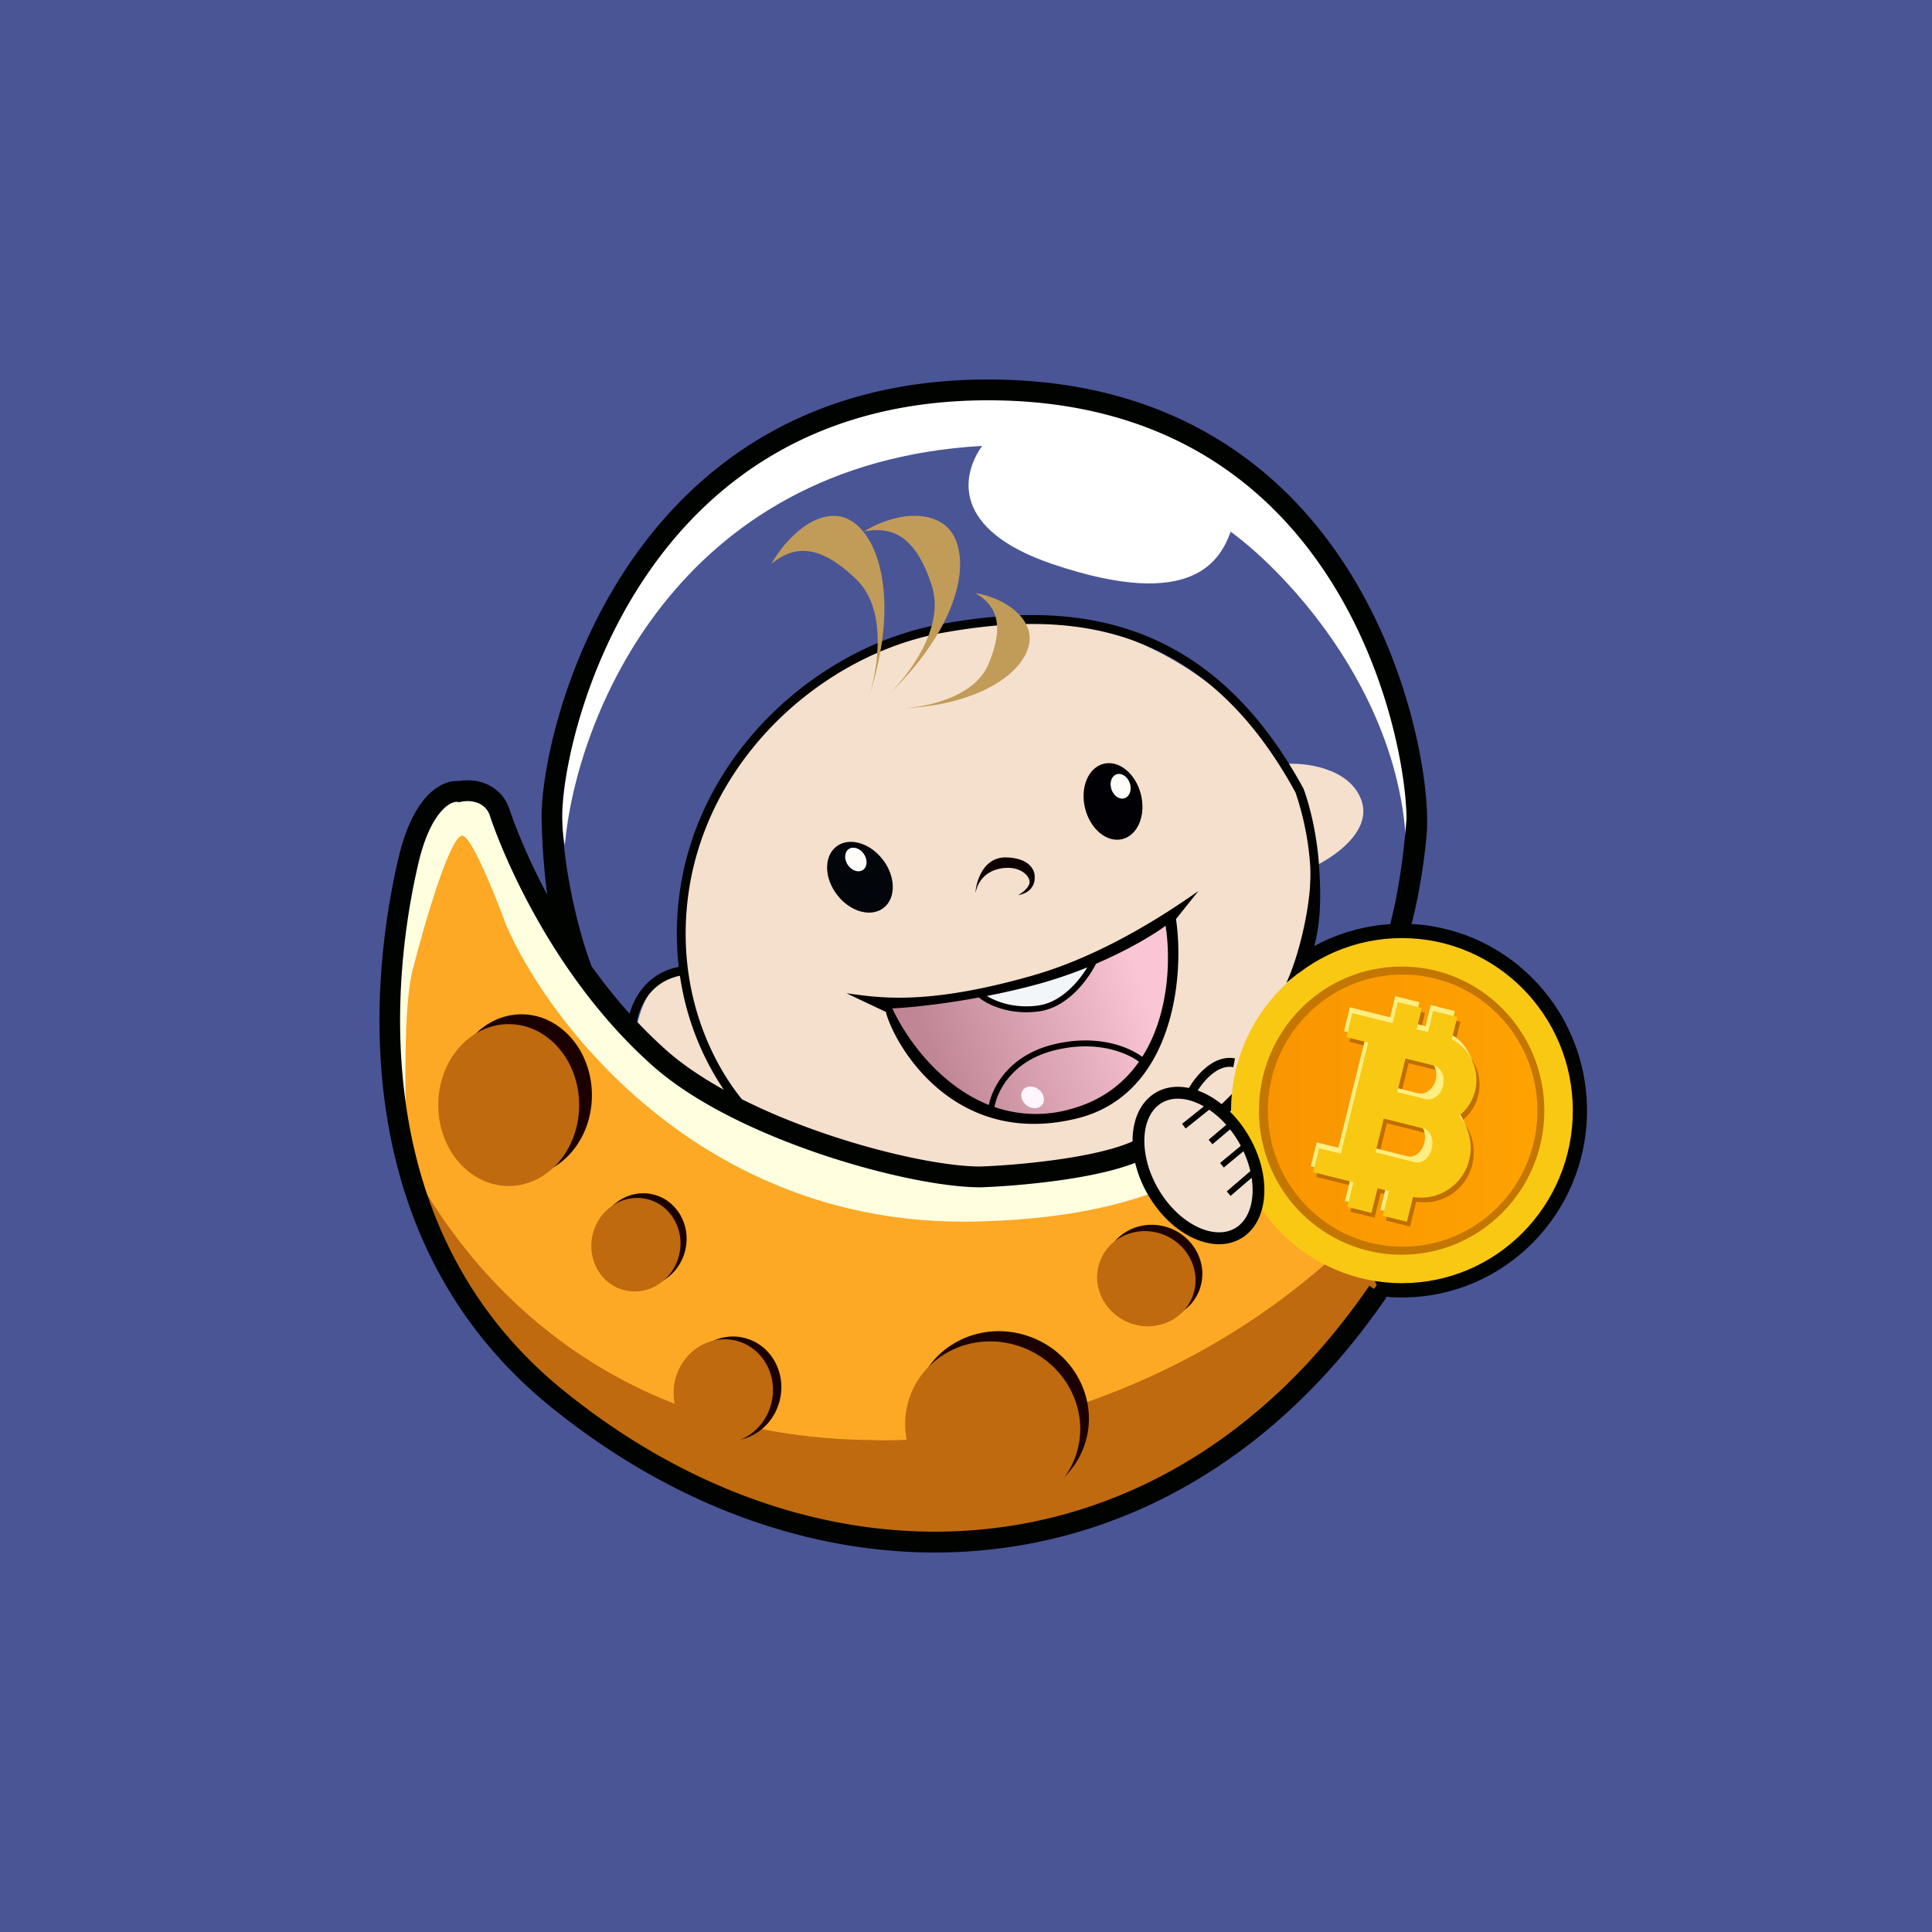 <!-- by TradingView --><svg width="56" height="56" fill="none" xmlns="http://www.w3.org/2000/svg"><path fill="#4A5596" d="M0 0h56v56H0z"/><ellipse cx="40.636" cy="32.192" rx="5.364" ry="5.416" fill="#000300"/><path d="M19.854 28.207c-1.006-.052-1.371 1.17-1.428 1.787l3.352 2.147c2.355 1.318 6.93 2.73 11.146 1.318 3.835-1.283 4.553-4.92 4.808-5.53.204-.489.255-2.047.255-2.765.637-.279 1.821-1.067 1.465-1.993-.357-.926-1.635-1.072-2.23-1.03-.986-1.703-5.35-6.108-11.782-3.343-5.146 2.212-5.868 7.194-5.586 9.41z" fill="#F5E0CD"/><path d="M33.845 26.78c-2.178 1.543-6.24 2.234-7.998 2.386.133.707 2.345 4.2 5.54 3.036 2.556-.932 2.704-4.003 2.458-5.422z" fill="url(#paint0_linear_1530)"/><path d="M30.17 29.223c-.798.182-1.47-.213-1.705-.433l3.21-.948c-.17.385-.709 1.2-1.506 1.381z" fill="#F2F6F9"/><path fill-rule="evenodd" clip-rule="evenodd" d="M29.954 28.27c-2.986.854-4.373.664-5.31.535l-.11-.015 1.143.541c.227.903 1.93 3.962 5.526 3.091 2.779-.672 3.142-4.047 2.884-5.783l.652-.815c-.728.514-2.668 1.84-4.785 2.445zm-1.29 3.758c-1.43-.567-2.402-1.931-2.798-2.799.446-.02 1.392-.11 2.508-.316.241.2.873.518 1.73.404.457-.06.838-.326 1.127-.626.245-.255.428-.54.539-.757.974-.418 1.698-.864 2.015-1.1.15.937.11 2.56-.676 3.798-.403-.297-1.32-.666-2.573-.359-1.286.316-1.768 1.225-1.873 1.755zm.162.06a3.673 3.673 0 002.23.053c.9-.25 1.528-.753 1.958-1.366-.358-.265-1.225-.632-2.438-.334-1.237.303-1.669 1.183-1.75 1.648zm2.689-4.048c-.431.175-.905.34-1.41.48-.509.14-1.016.254-1.498.348.27.168.793.369 1.475.279.405-.054.753-.292 1.026-.576.168-.174.305-.363.407-.53z" fill="#000"/><path d="M29.18 24.852c-.672-.023-.885.68-.907 1.035.107-.524.514-.715.894-.732.38-.017.646.185.676.387.024.162-.211.337-.332.405.425-.072.496-.387.479-.536.01-.176-.138-.535-.81-.559z" fill="#0C0000"/><path d="M14.418 24.058c-.323-.65-.868-.888-1.1-.925-.597-.2-1.792 1.114-1.792 7.981 0 8.585 9.368 13.62 16.224 13.62 5.315 0 10.316-4.99 12.152-7.485l-3.28-6.135c-.287.472-1.219 1.578-2.655 2.232-1.436.654-3.86 1.011-4.892 1.108-11.47 0-14.254-9.582-14.657-10.396z" fill="#FDA925"/><path fill-rule="evenodd" clip-rule="evenodd" d="M11.804 33.624c-.083-2.136-.096-4.534.157-5.512.476-1.844 1.112-3.848 1.43-3.889.253-.032.952 1.697 1.27 2.566 1.27 2.94 5.764 8.779 13.578 8.618 5.706-.117 7.962-2.066 8.645-3.8l-.263-.493c-.286.472-1.218 1.578-2.654 2.232-1.168.532-3.033.653-4.244.732a27.92 27.92 0 00-.715.052c-10.544 0-13.706-8.173-14.46-10.124a5.585 5.585 0 00-.147-.36c-.258-.52-.647-.513-.911-.508-.066.002-.125.003-.172-.005-.597-.2-1.792 1.114-1.792 7.981 0 .874.097 1.711.278 2.51z" fill="#FFFFE0"/><path fill-rule="evenodd" clip-rule="evenodd" d="M39.387 36.29h-.588c-5.018 4.618-11.09 5.558-13.498 5.451-7.55-.051-11.715-4.614-13.517-8.195 1.56 7.095 9.783 11.187 15.964 11.187 5.314 0 10.315-4.99 12.152-7.484l-.513-.96z" fill="#BF6A0F"/><ellipse cx="15.115" cy="31.746" rx="2.042" ry="2.346" fill="#1C0000"/><ellipse cx="14.745" cy="32.031" rx="2.042" ry="2.346" fill="#BF6A0F"/><ellipse rx="1.288" ry="1.361" transform="matrix(.949 .317 -.311 .95 18.609 35.943)" fill="#1C0000"/><ellipse rx="1.288" ry="1.361" transform="matrix(.949 .317 -.311 .95 18.432 36.078)" fill="#BF6A0F"/><ellipse rx="1.434" ry="1.516" transform="matrix(.949 .317 -.311 .95 21.208 40.25)" fill="#1C0000"/><ellipse rx="1.434" ry="1.516" transform="matrix(.949 .317 -.311 .95 20.965 40.33)" fill="#BF6A0F"/><ellipse rx="1.434" ry="1.371" transform="matrix(.949 .317 -.311 .95 33.425 36.88)" fill="#1C0000"/><ellipse rx="1.434" ry="1.371" transform="matrix(.949 .317 -.311 .95 33.227 37.064)" fill="#BF6A0F"/><ellipse rx="2.55" ry="2.451" transform="matrix(.949 .317 -.311 .95 29.025 41.05)" fill="#1C0000"/><ellipse rx="2.55" ry="2.451" transform="matrix(.949 .317 -.311 .95 28.774 41.346)" fill="#BF6A0F"/><ellipse rx=".837" ry="1.122" transform="matrix(.781 -.624 .617 .787 24.926 25.427)" fill="#02050A"/><ellipse rx=".834" ry="1.125" transform="matrix(.968 -.251 .246 .969 32.261 23.23)" fill="#000005"/><ellipse rx=".366" ry=".282" transform="matrix(-.568 -.823 .818 -.575 24.808 24.913)" fill="#FEFDF9"/><ellipse rx=".366" ry=".281" transform="matrix(-.329 -.944 .942 -.335 32.482 22.79)" fill="#FEFDF9"/><ellipse rx=".352" ry=".29" transform="matrix(.793 .61 -.602 .798 29.93 31.807)" fill="#FFF6FD"/><path d="M28.468 12.924c-8.901.513-11.773 7.929-12.097 11.573-1.239-6.662 6.679-15.435 15.788-12.665 7.652 2.327 9.148 10.627 8.61 13.095 0-4.632-3.397-8.273-5.096-9.515-.298.792-1.057 2.325-5.152.943-2.982-1.007-2.638-2.614-2.053-3.43z" fill="#fff"/><ellipse cx="40.656" cy="32.192" rx="4.483" ry="4.44" transform="rotate(-90 40.656 32.192)" fill="#C37600"/><path fill-rule="evenodd" clip-rule="evenodd" d="M40.636 37.193c2.735 0 4.953-2.239 4.953-5.001 0-2.762-2.218-5.001-4.953-5.001-2.736 0-4.954 2.239-4.954 5 0 2.763 2.218 5.002 4.953 5.002zm-.009-.824c2.284 0 4.136-1.87 4.136-4.176 0-2.307-1.852-4.177-4.136-4.177-2.285 0-4.136 1.87-4.136 4.177 0 2.306 1.852 4.176 4.136 4.176z" fill="#F9C813"/><ellipse rx="1.513" ry="2.19" transform="matrix(.856 -.517 .51 .86 34.738 33.782)" fill="#F3E0CF"/><ellipse cx="40.656" cy="32.192" rx="3.945" ry="3.907" transform="rotate(-90 40.656 32.192)" fill="url(#paint1_linear_1530)"/><path fill-rule="evenodd" clip-rule="evenodd" d="M41.63 29.44l.7.176-.159.647a1.328 1.328 0 01.214 2.215c.282.342.405.811.29 1.276a1.433 1.433 0 01-1.627 1.079l-.177.72-.7-.175.176-.717-.327-.081-.177.716-.7-.175.176-.716-1.165-.292.17-.694.63.158.791-3.22-.629-.159.17-.694.63.158.536.134.15-.613.7.176-.15.613.327.081.15-.613zm-.801 1.377l.814.204c.22.055.343.318.277.587-.066.269-.297.442-.516.387l-.815-.204.24-.974zm-.63 1.742l1.147.288c.202.05.311.31.245.58-.067.27-.284.45-.485.399l-1.147-.288.24-.979z" fill="#BF6E00"/><path fill-rule="evenodd" clip-rule="evenodd" d="M41.143 29.05l-.7-.175-.15.613-.537-.135-.63-.157-.17.694.63.157-.792 3.221-.63-.157-.17.693 1.165.292-.175.716.7.175.176-.716.327.082-.177.716.7.176.178-.72a1.433 1.433 0 001.628-1.08 1.455 1.455 0 00-.291-1.275 1.328 1.328 0 00-.214-2.216l.159-.647-.7-.175-.15.613-.328-.082.15-.613zm-.62 1.459l.815.204c.219.055.342.317.276.586-.066.269-.297.443-.515.388l-.815-.204.24-.974zm-.629 1.742l1.147.287c.202.05.311.31.245.581-.067.27-.284.449-.485.398l-1.148-.287.241-.98z" fill="#FFEE81"/><path fill-rule="evenodd" clip-rule="evenodd" d="M41.54 29.303l.7.175-.159.647a1.328 1.328 0 01.214 2.216c.283.342.406.81.291 1.276a1.433 1.433 0 01-1.628 1.078l-.177.72-.7-.175.176-.716-.327-.082-.176.716-.7-.175.176-.716-1.166-.292.17-.694.63.158.792-3.22-.63-.158.17-.694.63.158.536.134.151-.613.7.175-.15.613.327.082.15-.613zm-.8 1.377l.814.204c.219.055.342.317.276.586-.066.269-.297.443-.516.388l-.814-.204.24-.974zm-.63 1.742l1.147.287c.201.05.31.31.244.58-.066.271-.283.45-.485.4L39.87 33.4l.24-.98z" fill="#F9C813"/><path fill-rule="evenodd" clip-rule="evenodd" d="M18.631 16.836c-1.827 2.775-2.359 5.823-2.333 6.897.038 1.63.545 3.5.853 4.28.33.46.695.922 1.098 1.37.057-.202.15-.42.292-.625a1.766 1.766 0 011.133-.733 8.54 8.54 0 01.004-1.974c.492-4.211 4.05-7.326 7.604-7.963 1.762-.316 3.674-.436 5.504.182 1.835.62 3.572 1.976 4.993 4.583l.005.008.003.01c.177.481.387 1.31.448 2.242.061.933.073 1.983-.354 2.894l-.596.482c.401-.857.754-2.45.694-3.358a8.293 8.293 0 00-.429-2.162c-1.393-2.552-3.081-3.858-4.845-4.454-1.77-.598-3.632-.486-5.378-.173-3.46.62-6.917 3.657-7.395 7.74-.316 2.706.73 4.745 1.572 5.78.786.395 1.643.74 2.496 1.027 1.764.594 3.46.922 4.408.923.529-.018 1.392-.079 2.26-.203.835-.119 1.64-.292 2.16-.525-.004-.614.22-1.14.662-1.408.286-.172.624-.213.971-.14.1-.172.257-.384.452-.556.232-.204.54-.369.884-.301l-.049.254c-.232-.046-.461.06-.666.241-.15.132-.276.295-.365.435.544.196 1.085.654 1.468 1.3.688 1.163.6 2.497-.2 2.98-.8.483-2.005-.068-2.694-1.232a3.4 3.4 0 01-.388-.952c-.593.233-1.389.393-2.151.502-.895.127-1.782.19-2.33.208h-.01c-1.038 0-2.807-.35-4.6-.953-1.795-.605-3.666-1.48-4.886-2.562-3-2.66-4.437-6.382-4.719-7.234a.589.589 0 00-.378-.4.895.895 0 00-.463-.027l-.056.013-.058-.01c-.034-.005-.205 0-.434.243-.226.239-.493.696-.688 1.527-.25 1.065-.758 3.632-.42 6.565.336 2.928 1.514 6.206 4.627 8.73 3.787 3.07 8.154 4.456 12.3 4.007 4.143-.447 8.095-2.728 11.055-7.048l.492.343c-3.051 4.452-7.154 6.837-11.483 7.305-4.324.468-8.845-.98-12.738-4.137-3.267-2.65-4.497-6.092-4.847-9.13-.35-3.034.177-5.68.433-6.773.21-.896.514-1.464.837-1.806.299-.315.629-.449.902-.428.195-.035.469-.038.738.057.308.109.605.346.748.778.121.368.472 1.304 1.086 2.456a20.308 20.308 0 01-.16-2.184c-.028-1.198.54-4.368 2.434-7.245C20.04 13.606 23.302 11 28.64 11c5.336 0 8.532 2.55 10.38 5.424 1.837 2.854 2.345 6.022 2.345 7.316v.266c-.041.64-.206 1.963-.54 3.103l-.573-.17c.313-1.07.474-2.577.516-3.209-.003-1.2-.488-4.242-2.249-6.978-1.753-2.725-4.771-5.149-9.88-5.149-5.106 0-8.192 2.477-10.008 5.233zM18.46 29.61c.27.287.558.568.86.837.461.408 1.03.79 1.66 1.14a7.966 7.966 0 01-1.272-3.305c-.46.097-.762.345-.957.625a1.84 1.84 0 00-.291.703zm17.843 5.02c.01-.154.003-.32-.023-.491l-.611.525-.11-.131.683-.588a2.956 2.956 0 00-.2-.575l-.57.472-.107-.133.6-.497a3.15 3.15 0 00-.311-.476l-.511.432-.11-.132.51-.432a2.68 2.68 0 00-.494-.439l-.681.546-.106-.135.633-.507a2.012 2.012 0 00-.156-.08c-.418-.191-.796-.184-1.072-.017-.277.167-.462.5-.493.963-.03.461.097 1.016.41 1.545.314.53.738.906 1.154 1.097.418.19.796.184 1.073.017.276-.168.461-.5.492-.963z" fill="#000300"/><path fill-rule="evenodd" clip-rule="evenodd" d="M25.603 20.28zm1.7-5.12c.901.57.802 2.71-1.553 4.98.652-.645 1.632-1.984 1.263-3.149-.498-1.57-1.248-1.723-1.965-1.586.465-.302 1.521-.709 2.256-.244zm-2.177 5.216zm.065-.194c.273-.88.511-2.526-.358-3.376-1.173-1.147-1.906-.925-2.474-.463.27-.487 1.023-1.447 1.888-1.387 1.059.072 1.96 2.099.944 5.226zm.82.359c.05-.001.106-.003.166-.007 2.687-.136 3.893-1.42 3.635-2.266-.212-.691-1.09-1.013-1.542-1.078.522.305.909.81.38 2.063-.391.93-1.72 1.233-2.473 1.28-.055.004-.11.006-.167.008z" fill="#C19C58"/><defs><linearGradient id="paint0_linear_1530" x1="26.963" y1="30.407" x2="32.97" y2="28.249" gradientUnits="userSpaceOnUse"><stop stop-color="#C08695"/><stop offset="1" stop-color="#FAC5D5"/></linearGradient><linearGradient id="paint1_linear_1530" x1="40.656" y1="28.285" x2="40.656" y2="36.099" gradientUnits="userSpaceOnUse"><stop stop-color="#F99501"/><stop offset="1" stop-color="#FEA201"/></linearGradient></defs></svg>